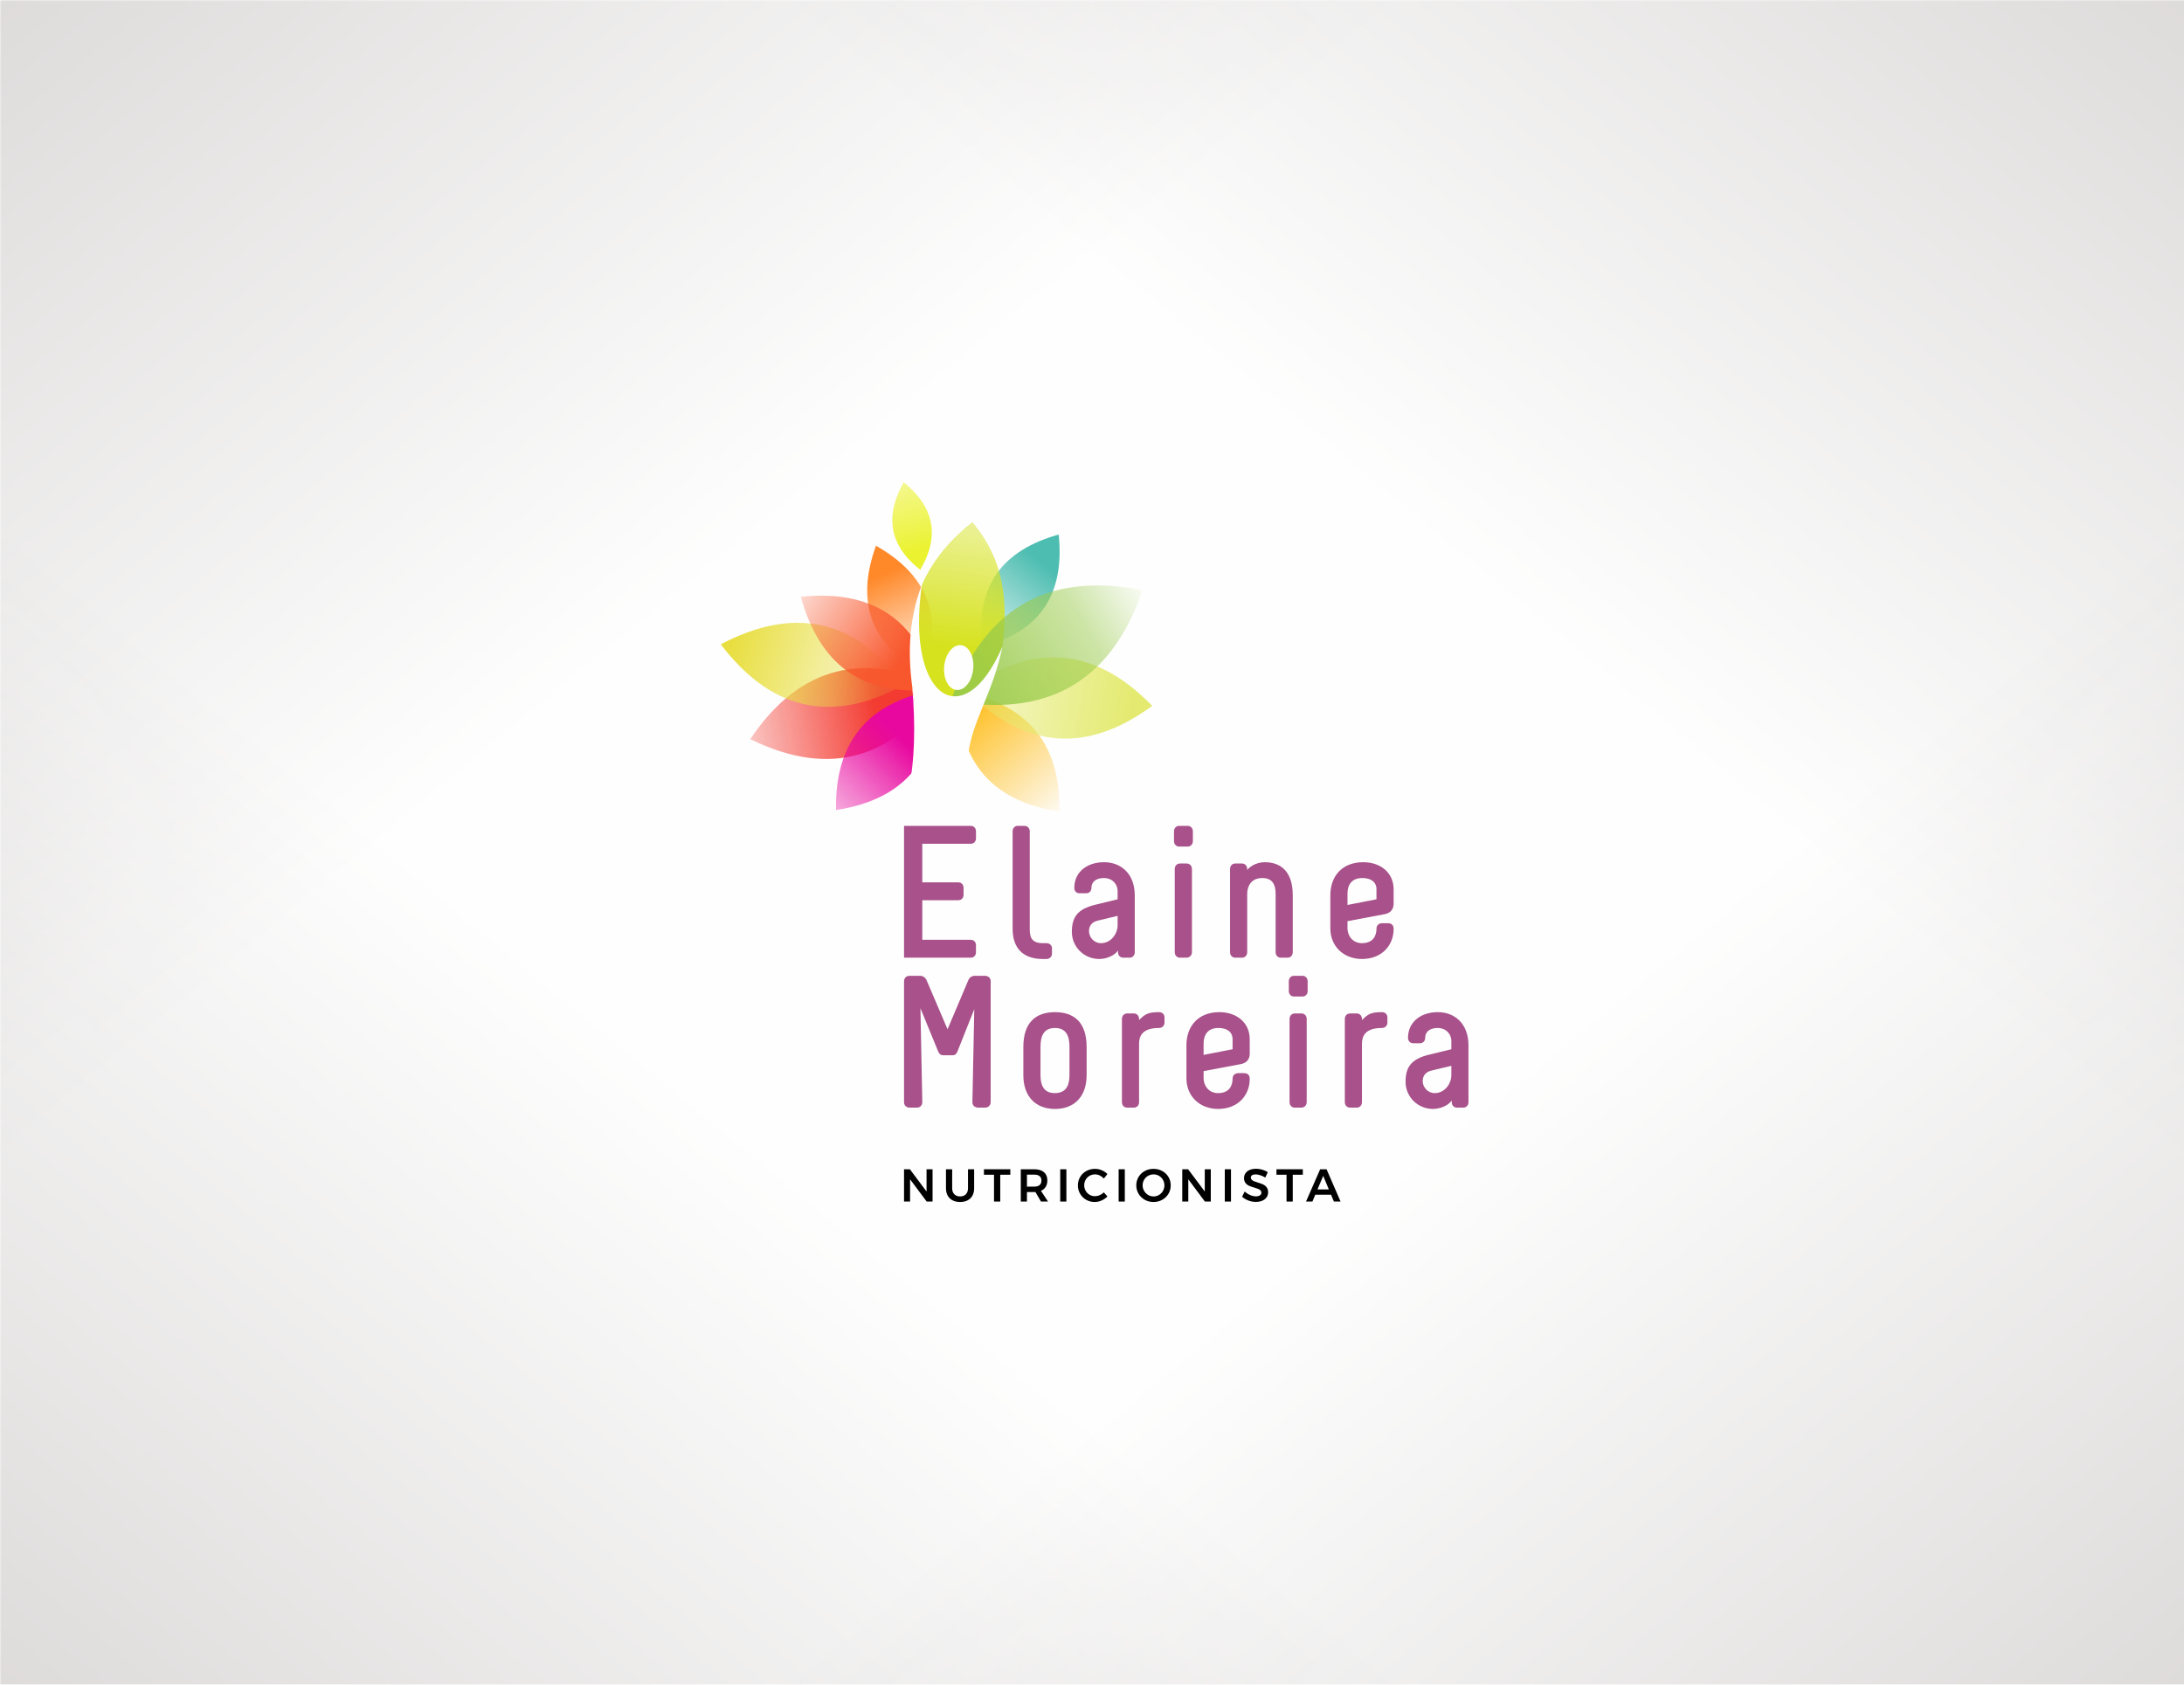 <?xml version="1.0" encoding="UTF-8"?>
<!DOCTYPE svg PUBLIC "-//W3C//DTD SVG 1.1//EN" "http://www.w3.org/Graphics/SVG/1.1/DTD/svg11.dtd">
<!-- Creator: CorelDRAW 2020 (64-Bit) -->
<svg xmlns="http://www.w3.org/2000/svg" xml:space="preserve" width="700px" height="540px" version="1.1" style="shape-rendering:geometricPrecision; text-rendering:geometricPrecision; image-rendering:optimizeQuality; fill-rule:evenodd; clip-rule:evenodd"
viewBox="0 0 698.32 538.7"
 xmlns:xlink="http://www.w3.org/1999/xlink"
 xmlns:xodm="http://www.corel.com/coreldraw/odm/2003">
 <defs>
  <style type="text/css">
   <![CDATA[
    .fil0 {fill:#FEFEFE}
    .fil9 {fill:#4DBDB1}
    .fil12 {fill:#99CA4A}
    .fil1 {fill:#B8B3B1}
    .fil11 {fill:#D6E21E}
    .fil6 {fill:#E4EA70}
    .fil4 {fill:#E8089F}
    .fil7 {fill:#E8DE3F}
    .fil10 {fill:#EBF230}
    .fil3 {fill:#F33B31}
    .fil8 {fill:#F8572D}
    .fil5 {fill:#FEC434}
    .fil2 {fill:#FF8828}
    .fil13 {fill:#A8518A;fill-rule:nonzero}
    .fil14 {fill:black;fill-rule:nonzero}
   ]]>
  </style>
     <mask id="id0">
  <linearGradient id="id1" gradientUnits="userSpaceOnUse" x1="-234.82" y1="-255.75" x2="169.21" y2="233.54">
   <stop offset="0" style="stop-opacity:1; stop-color:white"/>
   <stop offset="1" style="stop-opacity:0; stop-color:white"/>
  </linearGradient>
      <rect style="fill:url(#id1)" x="-1.18" y="-1.18" width="700.68" height="541.06"/>
     </mask>
     <mask id="id2">
  <linearGradient id="id3" gradientUnits="userSpaceOnUse" x1="933.14" y1="-255.75" x2="529.11" y2="233.54">
   <stop offset="0" style="stop-opacity:1; stop-color:white"/>
   <stop offset="1" style="stop-opacity:0; stop-color:white"/>
  </linearGradient>
      <rect style="fill:url(#id3)" x="-1.18" y="-1.18" width="700.68" height="541.06"/>
     </mask>
     <mask id="id4">
  <linearGradient id="id5" gradientUnits="userSpaceOnUse" x1="-234.82" y1="794.45" x2="169.21" y2="305.16">
   <stop offset="0" style="stop-opacity:1; stop-color:white"/>
   <stop offset="1" style="stop-opacity:0; stop-color:white"/>
  </linearGradient>
      <rect style="fill:url(#id5)" x="-1.18" y="-1.18" width="700.68" height="541.06"/>
     </mask>
     <mask id="id6">
  <linearGradient id="id7" gradientUnits="userSpaceOnUse" x1="933.14" y1="794.45" x2="529.11" y2="305.16">
   <stop offset="0" style="stop-opacity:1; stop-color:white"/>
   <stop offset="1" style="stop-opacity:0; stop-color:white"/>
  </linearGradient>
      <rect style="fill:url(#id7)" x="-1.18" y="-1.18" width="700.68" height="541.06"/>
     </mask>
     <mask id="id8">
  <linearGradient id="id9" gradientUnits="userSpaceOnUse" x1="285.87" y1="181.8" x2="300.57" y2="214.73">
   <stop offset="0" style="stop-opacity:1; stop-color:white"/>
   <stop offset="1" style="stop-opacity:0; stop-color:white"/>
  </linearGradient>
      <rect style="fill:url(#id9)" x="276.1" y="173.33" width="23.1" height="43.1"/>
     </mask>
     <mask id="id10">
  <linearGradient id="id11" gradientUnits="userSpaceOnUse" x1="279.7" y1="225.9" x2="222.08" y2="235.01">
   <stop offset="0" style="stop-opacity:1; stop-color:white"/>
   <stop offset="1" style="stop-opacity:0; stop-color:white"/>
  </linearGradient>
      <rect style="fill:url(#id11)" x="238.71" y="212.46" width="63.93" height="31.43"/>
     </mask>
     <mask id="id12">
  <linearGradient id="id13" gradientUnits="userSpaceOnUse" x1="286.75" y1="235.01" x2="253.24" y2="267.94">
   <stop offset="0" style="stop-opacity:1; stop-color:white"/>
   <stop offset="1" style="stop-opacity:0; stop-color:white"/>
  </linearGradient>
      <rect style="fill:url(#id13)" x="266.12" y="219.28" width="34.91" height="40.93"/>
     </mask>
     <mask id="id14">
  <linearGradient id="id15" gradientUnits="userSpaceOnUse" x1="314.68" y1="227.07" x2="343.49" y2="259.12">
   <stop offset="0" style="stop-opacity:1; stop-color:white"/>
   <stop offset="1" style="stop-opacity:0; stop-color:white"/>
  </linearGradient>
      <rect style="fill:url(#id15)" x="305.03" y="219.79" width="34.91" height="40.93"/>
     </mask>
     <mask id="id16">
  <linearGradient id="id17" gradientUnits="userSpaceOnUse" x1="362.01" y1="225.02" x2="293.81" y2="212.38">
   <stop offset="0" style="stop-opacity:1; stop-color:white"/>
   <stop offset="0.569" style="stop-opacity:0.502; stop-color:white"/>
   <stop offset="1" style="stop-opacity:0; stop-color:white"/>
  </linearGradient>
      <rect style="fill:url(#id17)" x="307.48" y="209.04" width="62.11" height="28.33"/>
     </mask>
     <mask id="id18">
  <linearGradient id="id19" gradientUnits="userSpaceOnUse" x1="233.55" y1="205.91" x2="293.52" y2="223.25">
   <stop offset="0" style="stop-opacity:1; stop-color:white"/>
   <stop offset="1" style="stop-opacity:0; stop-color:white"/>
  </linearGradient>
      <rect style="fill:url(#id19)" x="229.28" y="197.98" width="60.9" height="29.23"/>
     </mask>
     <mask id="id20">
  <linearGradient id="id21" gradientUnits="userSpaceOnUse" x1="286.17" y1="213.26" x2="245.89" y2="185.92">
   <stop offset="0" style="stop-opacity:1; stop-color:white"/>
   <stop offset="1" style="stop-opacity:0; stop-color:white"/>
  </linearGradient>
      <rect style="fill:url(#id21)" x="254.87" y="189.31" width="45.62" height="32.68"/>
     </mask>
     <mask id="id22">
  <linearGradient id="id23" gradientUnits="userSpaceOnUse" x1="333.49" y1="180.04" x2="308.21" y2="211.2">
   <stop offset="0" style="stop-opacity:1; stop-color:white"/>
   <stop offset="1" style="stop-opacity:0; stop-color:white"/>
  </linearGradient>
      <rect style="fill:url(#id23)" x="312.52" y="169.75" width="27.47" height="38.26"/>
     </mask>
     <mask id="id24">
  <linearGradient id="id25" gradientUnits="userSpaceOnUse" x1="294.4" y1="175.92" x2="282.93" y2="128.01">
   <stop offset="0" style="stop-opacity:1; stop-color:white"/>
   <stop offset="1" style="stop-opacity:0; stop-color:white"/>
  </linearGradient>
      <rect style="fill:url(#id25)" x="284.13" y="153.03" width="14.99" height="30.37"/>
     </mask>
     <mask id="id26">
  <linearGradient id="id27" gradientUnits="userSpaceOnUse" x1="306.45" y1="206.79" x2="316.15" y2="133.89">
   <stop offset="0" style="stop-opacity:1; stop-color:white"/>
   <stop offset="1" style="stop-opacity:0; stop-color:white"/>
  </linearGradient>
      <rect style="fill:url(#id27)" x="291.52" y="165.76" width="30.89" height="66.23"/>
     </mask>
     <mask id="id28">
  <linearGradient id="id29" gradientUnits="userSpaceOnUse" x1="303.51" y1="226.19" x2="367.89" y2="187.39">
   <stop offset="0" style="stop-opacity:1; stop-color:white"/>
   <stop offset="0.659" style="stop-opacity:0.502; stop-color:white"/>
   <stop offset="1" style="stop-opacity:0; stop-color:white"/>
  </linearGradient>
      <rect style="fill:url(#id29)" x="302.85" y="186.02" width="63.65" height="40.6"/>
     </mask>
 </defs>
 <g id="Layer_x0020_1">
  <g id="_2236075706064">
   <rect class="fil0" width="698.32" height="538.7"/>
   <g>
    <polygon class="fil1" style="mask:url(#id0)" points="0,0 698.32,0 698.32,538.7 0,538.7 "/>
    <polygon class="fil1" style="mask:url(#id2)" points="698.32,0 0,0 0,538.7 698.32,538.7 "/>
    <polygon class="fil1" style="mask:url(#id4)" points="0,538.7 698.32,538.7 698.32,0 0,0 "/>
    <polygon class="fil1" style="mask:url(#id6)" points="698.32,538.7 0,538.7 0,0 698.32,0 "/>
   </g>
  </g>
  <g id="_2236075704912">
   <g>
    <path class="fil2" style="mask:url(#id8)" d="M295.1 215.25c-17.45,-9.54 -21.26,-23.51 -15.01,-40.74 15.94,9.06 22.1,22.16 15.01,40.74z"/>
    <path class="fil3" style="mask:url(#id10)" d="M239.89 236.36c26.22,12.85 46.2,5.6 61.57,-16.49 -24.36,-11.45 -45.29,-7.74 -61.57,16.49z"/>
    <path class="fil4" style="mask:url(#id12)" d="M267.31 259.03c22.85,-3.51 32.55,-17.26 32.54,-38.57 -21.01,3.58 -32.93,15.45 -32.54,38.57z"/>
    <path class="fil5" style="mask:url(#id14)" d="M338.75 259.54c-22.85,-3.51 -32.55,-17.26 -32.54,-38.57 21.01,3.58 32.93,15.46 32.54,38.57z"/>
    <path class="fil6" style="mask:url(#id16)" d="M368.41 225.72c-22.14,16.25 -41.84,12.85 -59.75,-5.06 20.66,-14.64 40.66,-14.68 59.75,5.06z"/>
    <path class="fil7" style="mask:url(#id18)" d="M289 219.05c-24.12,13.14 -43.19,7.13 -58.54,-13.02 22.44,-11.74 42.26,-9.1 58.54,13.02z"/>
    <path class="fil8" style="mask:url(#id20)" d="M299.31 220.38c-23.83,2.83 -37.34,-8.23 -43.26,-29.55 22.01,-2.24 37.23,6.32 43.26,29.55z"/>
    <path class="fil9" style="mask:url(#id22)" d="M314.08 206.83c19.24,-5.03 26.32,-17.66 24.43,-35.9 -17.66,4.93 -26.81,16.15 -24.43,35.9z"/>
    <path class="fil10" style="mask:url(#id24)" d="M294.24 182.22c-10.26,-8.07 -11.2,-17.53 -5.28,-28.01 9.34,7.6 11.9,16.76 5.28,28.01z"/>
    <path class="fil11" style="mask:url(#id26)" d="M316.56 216.05l3.95 -9.27c1.7,-13.64 1.07,-27.11 -9.62,-39.84 -6.85,5.44 -12.49,11.91 -16.13,20.09l-2.06 9.96 3.77 29.19 6.53 4.63 10.13 -9.61 3.43 -5.15z"/>
    <path class="fil12" style="mask:url(#id28)" d="M365.32 188.71c-31.81,-6.25 -51.15,7.27 -61.29,35.39 29.42,5.27 50.8,-4.72 61.29,-35.39z"/>
    <path class="fil0" d="M306.13 220.65c2.58,0 4.86,-3.22 5.08,-7.18 0.23,-3.97 -1.68,-7.18 -4.26,-7.18 -2.58,0 -4.85,3.21 -5.08,7.18 -0.23,3.96 1.68,7.18 4.26,7.18z"/>
    <path class="fil0" d="M295.1 243.52l-3.43 -24.04c-1.5,-11.23 -0.91,-22.13 3.09,-32.45 -5.25,36.41 13.52,48.26 25.75,19.75 -5.44,26.43 -20.63,30.96 -3.26,71.08l-15.8 -8.58 -6.35 -25.76z"/>
    <path class="fil0" d="M291.67 219.48c2.19,25.16 -1.07,45.24 -13.04,56.78l36.64 0c-11.95,-10.31 -19.42,-29.16 -23.6,-56.78z"/>
   </g>
   <path class="fil13" d="M289.06 264.09l0 42.15 21.32 0c1.68,0 1.68,-1.69 1.68,-1.69l0 -2.35c0,0 0,-1.68 -1.74,-1.68l-15.42 0 0 -12.65 11.5 0c1.69,0 1.69,-1.68 1.69,-1.68l0 -2.35c0,0 0,-1.69 -1.75,-1.69l-11.44 0 0 -12.34 15.48 0c1.68,0 1.68,-1.69 1.68,-1.69l0 -2.35c0,0 0,-1.68 -1.74,-1.68l-21.26 0z"/>
   <path id="1" class="fil13" d="M325.4 264.09c-0.9,0 -1.62,0.72 -1.62,1.74l0 31.19c0,5.96 3.13,9.64 9.63,9.64l1.21 0c1.02,0 1.74,-0.78 1.74,-1.69l0 -1.74c0,-0.91 -0.72,-1.63 -1.74,-1.63l-1.21 0c-3.85,0 -4.15,-2.29 -4.15,-4.58l0 -31.19c0,-1.02 -0.79,-1.74 -1.69,-1.74l-2.17 0z"/>
   <path id="2" class="fil13" d="M351.03 294.38l6.32 -1.51 0 3.01c0,2.77 -2.17,5.72 -5.3,5.72 -2.29,0 -3.85,-1.93 -3.85,-3.85 0,-1.09 0.42,-2.83 2.83,-3.37zm1.98 -18.67c-5.48,0 -9.51,3.19 -9.51,8.19 0,1.08 0.72,1.74 1.63,1.74 0,0 2.22,0 2.22,0 0.91,0 1.63,-0.66 1.63,-1.74 0,-1.75 1.26,-3.13 4.03,-3.13 2.47,0 4.34,1.74 4.34,4.27l0 2.53 -7.17 1.75c-5.66,1.38 -7.46,3.97 -7.46,8.67 0,4.87 3.97,8.67 8.73,8.67 2.35,0 4.94,-1.09 6.02,-2.71l0 0.54c0,1.02 0.72,1.75 1.63,1.75 0,0 2.1,0 2.1,0 0.91,0 1.63,-0.73 1.63,-1.75l0 -18.12c0,-7.23 -4.64,-10.66 -9.82,-10.66z"/>
   <path id="3" class="fil13" d="M377.25 276.13c-0.9,0 -1.63,0.72 -1.63,1.75l0 26.61c0,1.02 0.73,1.75 1.63,1.75l2.17 0c0.9,0 1.69,-0.73 1.69,-1.75l0 -26.61c0,-1.03 -0.73,-1.75 -1.63,-1.75l-2.23 0zm2.53 -12.04l-2.77 0c-0.9,0 -1.63,0.72 -1.63,1.74l0 3.13c0,1.03 0.73,1.75 1.63,1.75l2.77 0c0.9,0 1.63,-0.72 1.63,-1.75l0 -3.13c0,-1.02 -0.73,-1.74 -1.63,-1.74z"/>
   <path id="4" class="fil13" d="M394.93 276.13c-0.91,0 -1.63,0.72 -1.63,1.75l0 26.61c0,1.02 0.72,1.75 1.63,1.75l2.22 0c0.91,0 1.63,-0.73 1.63,-1.75l0 -18.67c0,-2.4 1.26,-5.05 4.82,-5.05 3.25,0 4.27,2.1 4.27,5.05l0 18.67c0,1.02 0.72,1.75 1.63,1.75l2.23 0c0.9,0 1.62,-0.73 1.62,-1.75l0 -18.24c0,-6.99 -3.31,-10.54 -8.97,-10.54 -2.95,0 -5.06,1.69 -5.6,2.53 0,0 0,-0.36 0,-0.36 0,-1.03 -0.72,-1.75 -1.63,-1.75l-2.22 0z"/>
   <path id="5" class="fil13" d="M435.9 275.71c-6.8,0 -10.53,4.52 -10.53,10.54l0 10.65c0,5.6 4.15,9.76 10.11,9.76 6.26,0 10.12,-4.28 10.12,-9.58 0,-1.32 -0.72,-1.86 -1.87,-1.86l-1.87 0c0,0 -1.74,0 -1.74,1.8 0,2.29 -1.15,4.58 -4.64,4.58 -2.83,0 -4.57,-2.17 -4.63,-4.7l0 -2.34 11.86 -2.23c2.1,-0.36 2.89,-1.81 2.89,-3.31l0 -4.64c0,-5.36 -4.22,-8.67 -9.7,-8.67zm-0.3 5.06c2.65,0 4.52,1.2 4.52,3.61l0 3.19 -9.27 1.81 0 -3.62c0,-2.71 1.26,-4.99 4.75,-4.99z"/>
   <path id="6" class="fil13" d="M290.81 312.04c-1.75,0 -1.75,1.74 -1.75,1.74l0 38.66c0,1.75 1.75,1.75 1.75,1.75l2.35 0c1.74,0 1.74,-1.75 1.74,-1.75l-0.6 -30.04 5.66 13.78c0.48,1.15 1.08,1.27 1.81,1.27l2.71 0c0.66,0 1.2,-0.12 1.68,-1.27l5.36 -13.48 -0.6 29.74c0,1.75 1.81,1.75 1.81,1.75l2.22 0c1.81,0 1.81,-1.75 1.81,-1.75l0 -38.66c0,-1.74 -1.81,-1.74 -1.81,-1.74l-3.43 0c0,0 -1.26,0 -1.87,1.32l-6.68 15.78 -6.74 -15.78c-0.67,-1.32 -1.87,-1.32 -1.87,-1.32l-3.55 0z"/>
   <path id="7" class="fil13" d="M337.32 328.72c3.74,0 4.64,2.77 4.64,6.08l0 9.03c0,2.89 -0.84,5.72 -4.7,5.72 -3.73,0 -4.57,-2.83 -4.57,-5.72l0 -9.03c0,-3.31 0.9,-6.08 4.63,-6.08zm0.07 25.89c6.02,0 10.05,-3.91 10.05,-10.78l0 -9.03c0,-7.95 -4.09,-11.14 -10.12,-11.14 -6.02,0 -10.11,3.19 -10.11,11.14l0 9.03c0,6.87 4.03,10.78 10.05,10.78l0.13 0z"/>
   <path id="8" class="fil13" d="M370.6 323.66c-3.56,0 -4.52,0.66 -6.39,2.53 0,0 0,-0.36 0,-0.36 0,-1.03 -0.72,-1.75 -1.62,-1.75l-2.23 0c-0.9,0 -1.63,0.72 -1.63,1.75l0 26.61c0,1.03 0.73,1.75 1.63,1.75l2.23 0c0.9,0 1.62,-0.72 1.62,-1.75l0 -18.66c0,-2.41 0.97,-5.06 6.39,-5.06 1.02,0 1.74,-0.79 1.74,-1.69l0 -1.74c0,-0.91 -0.72,-1.63 -1.74,-1.63z"/>
   <path id="9" class="fil13" d="M389.9 323.66c-6.81,0 -10.54,4.52 -10.54,10.54l0 10.65c0,5.6 4.15,9.76 10.11,9.76 6.27,0 10.12,-4.28 10.12,-9.58 0,-1.32 -0.72,-1.86 -1.87,-1.86l-1.86 0c0,0 -1.75,0 -1.75,1.8 0,2.29 -1.14,4.58 -4.64,4.58 -2.83,0 -4.57,-2.17 -4.63,-4.7l0 -2.34 11.86 -2.23c2.11,-0.36 2.89,-1.81 2.89,-3.31l0 -4.64c0,-5.36 -4.22,-8.67 -9.69,-8.67zm-0.31 5.06c2.65,0 4.52,1.2 4.52,3.61l0 3.19 -9.27 1.81 0 -3.61c0,-2.71 1.26,-5 4.75,-5z"/>
   <path id="10" class="fil13" d="M413.95 324.08c-0.9,0 -1.62,0.72 -1.62,1.75l0 26.61c0,1.03 0.72,1.75 1.62,1.75l2.17 0c0.9,0 1.69,-0.72 1.69,-1.75l0 -26.61c0,-1.03 -0.73,-1.75 -1.63,-1.75l-2.23 0zm2.53 -12.04l-2.77 0c-0.9,0 -1.62,0.72 -1.62,1.74l0 3.14c0,1.02 0.72,1.74 1.62,1.74l2.77 0c0.91,0 1.63,-0.72 1.63,-1.74l0 -3.14c0,-1.02 -0.72,-1.74 -1.63,-1.74z"/>
   <path id="11" class="fil13" d="M441.87 323.66c-3.56,0 -4.52,0.66 -6.39,2.53 0,0 0,-0.36 0,-0.36 0,-1.03 -0.72,-1.75 -1.62,-1.75l-2.23 0c-0.9,0 -1.63,0.72 -1.63,1.75l0 26.61c0,1.03 0.73,1.75 1.63,1.75l2.23 0c0.9,0 1.62,-0.72 1.62,-1.75l0 -18.66c0,-2.41 0.97,-5.06 6.39,-5.06 1.02,0 1.74,-0.79 1.74,-1.69l0 -1.74c0,-0.91 -0.72,-1.63 -1.74,-1.63z"/>
   <path id="12" class="fil13" d="M457.73 342.33l6.33 -1.51 0 3.01c0,2.77 -2.17,5.72 -5.3,5.72 -2.29,0 -3.86,-1.93 -3.86,-3.85 0,-1.09 0.43,-2.83 2.83,-3.37zm1.99 -18.67c-5.48,0 -9.51,3.19 -9.51,8.19 0,1.08 0.72,1.75 1.62,1.75 0,0 2.23,0 2.23,0 0.9,0 1.63,-0.67 1.63,-1.75 0,-1.75 1.26,-3.13 4.03,-3.13 2.47,0 4.34,1.74 4.34,4.27l0 2.53 -7.17 1.75c-5.66,1.38 -7.47,3.97 -7.47,8.67 0,4.88 3.98,8.67 8.74,8.67 2.34,0 4.93,-1.08 6.02,-2.71l0 0.54c0,1.03 0.72,1.75 1.62,1.75 0,0 2.11,0 2.11,0 0.9,0 1.62,-0.72 1.62,-1.75l0 -18.12c0,-7.23 -4.63,-10.66 -9.81,-10.66z"/>
   <polygon class="fil14" points="296.26,373.9 298.18,373.9 298.18,384.23 296.3,384.23 290.99,377.11 290.99,384.23 289.06,384.23 289.06,373.9 290.93,373.9 296.26,381.02 "/>
   <path id="1" class="fil14" d="M304.45 379.98c0,0.81 0.23,1.45 0.69,1.91 0.46,0.47 1.08,0.7 1.86,0.7 0.78,0 1.39,-0.23 1.84,-0.7 0.44,-0.46 0.67,-1.1 0.67,-1.91l0 -6.08 1.97 0 0 6.08c0,0.89 -0.18,1.67 -0.54,2.34 -0.36,0.66 -0.88,1.17 -1.56,1.52 -0.67,0.36 -1.47,0.53 -2.38,0.53 -0.92,0 -1.73,-0.17 -2.41,-0.53 -0.69,-0.35 -1.21,-0.86 -1.57,-1.52 -0.37,-0.67 -0.55,-1.45 -0.55,-2.34l0 -6.08 1.98 0 0 6.08z"/>
   <polygon id="2" class="fil14" points="314.61,373.9 323.04,373.9 323.04,375.65 319.82,375.65 319.82,384.23 317.83,384.23 317.83,375.65 314.61,375.65 "/>
   <path id="3" class="fil14" d="M332.85 384.23l-1.79 -3.06c-0.08,0.01 -0.2,0.02 -0.37,0.02l-2.33 0 0 3.04 -1.97 0 0 -10.33 4.3 0c1.34,0 2.37,0.31 3.1,0.93 0.73,0.62 1.09,1.49 1.09,2.62 0,0.81 -0.17,1.5 -0.52,2.07 -0.35,0.57 -0.86,1 -1.53,1.28l2.27 3.43 -2.25 0zm-4.49 -4.78l2.33 0c0.75,0 1.32,-0.17 1.71,-0.49 0.4,-0.33 0.59,-0.81 0.59,-1.45 0,-0.63 -0.19,-1.1 -0.59,-1.41 -0.39,-0.32 -0.96,-0.48 -1.71,-0.48l-2.33 0 0 3.83z"/>
   <polygon id="4" class="fil14" points="339,373.9 340.97,373.9 340.97,384.23 339,384.23 "/>
   <path id="5" class="fil14" d="M352.94 376.88c-0.36,-0.42 -0.8,-0.75 -1.29,-0.99 -0.5,-0.24 -1,-0.35 -1.51,-0.35 -0.64,0 -1.23,0.15 -1.76,0.45 -0.53,0.31 -0.95,0.73 -1.25,1.26 -0.31,0.54 -0.46,1.13 -0.46,1.77 0,0.64 0.15,1.22 0.46,1.76 0.3,0.54 0.72,0.96 1.25,1.27 0.53,0.31 1.12,0.46 1.76,0.46 0.49,0 0.98,-0.1 1.48,-0.32 0.49,-0.22 0.94,-0.52 1.32,-0.9l1.16 1.3c-0.54,0.55 -1.17,0.98 -1.88,1.3 -0.72,0.32 -1.45,0.48 -2.19,0.48 -0.99,0 -1.9,-0.23 -2.73,-0.71 -0.82,-0.47 -1.47,-1.11 -1.94,-1.92 -0.48,-0.81 -0.71,-1.71 -0.71,-2.69 0,-0.99 0.24,-1.88 0.72,-2.69 0.48,-0.8 1.14,-1.44 1.97,-1.9 0.83,-0.46 1.75,-0.69 2.77,-0.69 0.73,0 1.46,0.14 2.17,0.44 0.7,0.29 1.31,0.7 1.81,1.22l-1.15 1.45z"/>
   <polygon id="6" class="fil14" points="357.68,373.9 359.65,373.9 359.65,384.23 357.68,384.23 "/>
   <path id="7" class="fil14" d="M368.83 373.77c1.02,0 1.95,0.23 2.79,0.69 0.84,0.46 1.51,1.1 1.99,1.9 0.48,0.81 0.72,1.7 0.72,2.69 0,0.98 -0.24,1.88 -0.72,2.69 -0.48,0.81 -1.15,1.45 -1.99,1.92 -0.84,0.48 -1.77,0.71 -2.79,0.71 -1.03,0 -1.96,-0.23 -2.8,-0.71 -0.84,-0.47 -1.5,-1.11 -1.98,-1.92 -0.48,-0.81 -0.73,-1.71 -0.73,-2.69 0,-0.99 0.25,-1.88 0.73,-2.69 0.48,-0.8 1.14,-1.44 1.98,-1.9 0.84,-0.46 1.77,-0.69 2.8,-0.69zm0.03 1.77c-0.63,0 -1.22,0.15 -1.76,0.46 -0.54,0.31 -0.97,0.73 -1.28,1.27 -0.32,0.54 -0.47,1.13 -0.47,1.78 0,0.65 0.16,1.24 0.48,1.78 0.32,0.54 0.74,0.97 1.28,1.29 0.53,0.31 1.12,0.47 1.75,0.47 0.62,0 1.19,-0.16 1.72,-0.47 0.53,-0.32 0.95,-0.75 1.26,-1.29 0.31,-0.54 0.47,-1.13 0.47,-1.78 0,-0.65 -0.16,-1.24 -0.47,-1.78 -0.31,-0.54 -0.73,-0.96 -1.26,-1.27 -0.53,-0.31 -1.1,-0.46 -1.72,-0.46z"/>
   <polygon id="8" class="fil14" points="385.22,373.9 387.14,373.9 387.14,384.23 385.26,384.23 379.95,377.11 379.95,384.23 378.02,384.23 378.02,373.9 379.89,373.9 385.22,381.02 "/>
   <polygon id="9" class="fil14" points="391.62,373.9 393.6,373.9 393.6,384.23 391.62,384.23 "/>
   <path id="10" class="fil14" d="M404.57 376.55c-0.53,-0.32 -1.07,-0.57 -1.63,-0.75 -0.55,-0.18 -1.04,-0.26 -1.47,-0.26 -0.47,0 -0.84,0.08 -1.12,0.26 -0.27,0.18 -0.41,0.42 -0.41,0.74 0,0.28 0.1,0.52 0.29,0.71 0.19,0.2 0.43,0.35 0.72,0.48 0.29,0.12 0.69,0.25 1.19,0.4 0.7,0.21 1.27,0.42 1.72,0.62 0.45,0.21 0.83,0.51 1.14,0.92 0.32,0.4 0.47,0.93 0.47,1.59 0,0.63 -0.17,1.18 -0.51,1.64 -0.34,0.47 -0.8,0.83 -1.4,1.07 -0.59,0.25 -1.27,0.37 -2.04,0.37 -0.81,0 -1.59,-0.15 -2.36,-0.45 -0.77,-0.3 -1.44,-0.7 -2.01,-1.2l0.83 -1.68c0.52,0.48 1.11,0.86 1.75,1.14 0.65,0.27 1.26,0.41 1.82,0.41 0.55,0 0.98,-0.11 1.3,-0.32 0.31,-0.21 0.47,-0.5 0.47,-0.86 0,-0.3 -0.1,-0.54 -0.29,-0.73 -0.19,-0.19 -0.43,-0.35 -0.73,-0.47 -0.29,-0.12 -0.7,-0.25 -1.21,-0.4 -0.7,-0.2 -1.27,-0.4 -1.71,-0.6 -0.44,-0.2 -0.82,-0.49 -1.14,-0.89 -0.31,-0.4 -0.47,-0.92 -0.47,-1.57 0,-0.6 0.16,-1.13 0.48,-1.57 0.32,-0.45 0.77,-0.8 1.36,-1.05 0.58,-0.24 1.26,-0.36 2.03,-0.36 0.67,0 1.33,0.1 1.98,0.29 0.66,0.2 1.24,0.46 1.75,0.8l-0.8 1.72z"/>
   <polygon id="11" class="fil14" points="408.14,373.9 416.57,373.9 416.57,375.65 413.35,375.65 413.35,384.23 411.36,384.23 411.36,375.65 408.14,375.65 "/>
   <path id="12" class="fil14" d="M426.51 384.23l-0.91 -2.19 -5.05 0 -0.91 2.19 -2.05 0 4.52 -10.33 2.05 0 4.48 10.33 -2.13 0zm-5.25 -3.88l3.63 0 -1.8 -4.34 -1.83 4.34z"/>
  </g>
 </g>
</svg>
